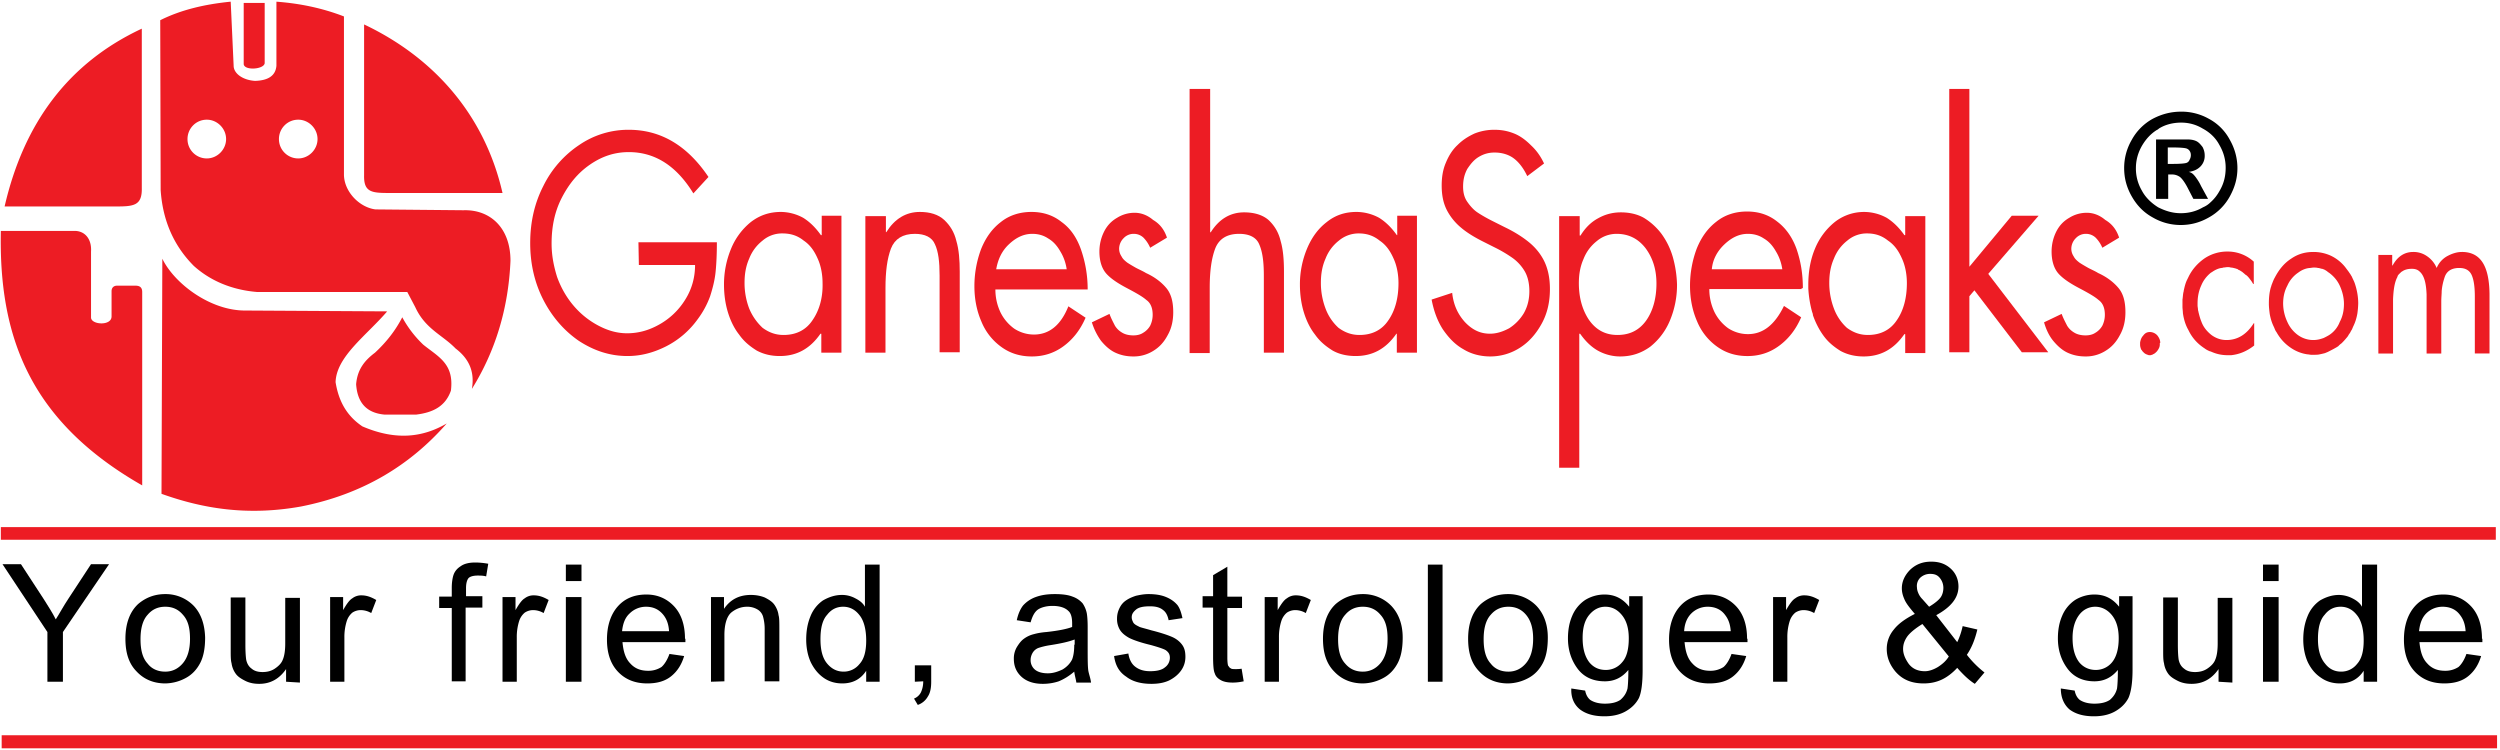 <svg xmlns="http://www.w3.org/2000/svg" width="160" height="48" viewBox="0 0 160 48">
    <g fill="none" fill-rule="evenodd">
        <path fill="#ED1C24" fill-rule="nonzero" d="M15.597.189v3.91c.027.431 1.289.35 1.343-.054V.189h-1.343zM8.671 18.283H7.49c-.215 0-.35.135-.35.35v1.619c0 .62-1.288.539-1.314.08V16.1c.053-.81-.403-1.348-1.101-1.321H.054c-.135 6.66 1.772 12.134 9.047 16.287V18.688c0-.297-.161-.405-.43-.405zM23.302 1.564v9.654c-.027 1.079.483 1.133 1.584 1.133h7.275c-1.154-5.043-4.43-8.684-8.859-10.787zM.295 13.214H7.41c1.155 0 1.692-.054 1.665-1.187V1.834C4.403 4.018 1.53 7.847.295 13.214zm22.9 14.076c-1.047-.701-1.53-1.672-1.718-2.832.053-1.645 1.96-2.966 3.302-4.53l-9.047-.054c-2.282.027-4.591-1.753-5.343-3.317l-.053 15.047c2.63.944 5.503 1.43 8.94.81 3.945-.783 6.979-2.643 9.315-5.313-1.477.863-3.195 1.133-5.396.189zm3.892-5.232a7.071 7.071 0 0 1-1.342-1.752c-.43.836-.993 1.564-1.745 2.265-.644.485-1.128 1.051-1.208 2.022.08 1.133.617 1.834 1.825 1.942h2.014c1.1-.135 1.88-.54 2.228-1.537.215-1.726-.805-2.158-1.772-2.94zm5.584-5.366c0-2.13-1.315-3.29-3.007-3.236l-5.637-.054c-1.047-.135-2.014-1.16-2.014-2.238V1.052c-1.396-.54-2.845-.836-4.322-.944v4.099c-.053.647-.537.944-1.369.97-.805-.053-1.369-.485-1.369-.97l-.188-4.1c-1.637.163-3.168.513-4.51 1.187l.027 10.868c.134 2.022.886 3.613 2.12 4.854 1.048.944 2.417 1.537 4.054 1.672h9.611l.51.97c.644 1.403 1.745 1.78 2.577 2.643.994.755 1.208 1.645 1.047 2.589 1.477-2.373 2.336-5.097 2.47-8.198zM13.235 10.14C12.564 10.14 12 9.6 12 8.9c0-.674.537-1.24 1.235-1.24.671 0 1.235.566 1.235 1.24s-.564 1.24-1.235 1.24zm5.852 0c-.67 0-1.235-.539-1.235-1.24 0-.674.537-1.24 1.235-1.24.671 0 1.235.566 1.235 1.24s-.564 1.24-1.235 1.24z"/>
        <path fill="#ED1C24" d="M40.86 15.506h5.02c0 .728-.028 1.348-.081 1.887-.054.54-.188 1.052-.35 1.564a5.706 5.706 0 0 1-.805 1.483 5.615 5.615 0 0 1-2.013 1.726c-.805.405-1.61.62-2.47.62-1.1 0-2.12-.323-3.114-.97-.94-.647-1.718-1.537-2.282-2.643-.564-1.106-.832-2.32-.832-3.613 0-1.322.268-2.535.832-3.64a6.707 6.707 0 0 1 2.309-2.644 5.556 5.556 0 0 1 3.168-.97c2.067 0 3.758 1.024 5.1 3.02l-.966 1.052c-1.074-1.753-2.443-2.643-4.134-2.643-.913 0-1.719.27-2.497.809-.779.54-1.342 1.24-1.799 2.13-.456.89-.644 1.86-.644 2.913 0 .755.134 1.429.349 2.13.242.674.59 1.294 1.047 1.834.456.539.993.97 1.61 1.294.618.324 1.209.485 1.826.485.725 0 1.396-.188 2.067-.566A4.553 4.553 0 0 0 43.84 19.2c.43-.674.644-1.43.644-2.238h-3.597l-.027-1.456z"/>
        <path fill="#ED1C24" fill-rule="nonzero" d="M52.59 13.807v1.24h-.053c-.322-.458-.698-.836-1.128-1.105a3.036 3.036 0 0 0-1.422-.378c-.752 0-1.37.216-1.933.647a4.272 4.272 0 0 0-1.262 1.7 5.953 5.953 0 0 0-.456 2.318c0 .593.08 1.187.241 1.726.161.54.403 1.052.725 1.456.322.459.698.755 1.128 1.025.456.243.94.35 1.476.35 1.074 0 1.933-.458 2.604-1.429h.054v1.214h1.288v-8.764h-1.261zM52 20.494c-.43.648-1.074.944-1.852.944-.51 0-.94-.162-1.343-.458a3.52 3.52 0 0 1-.859-1.24 4.597 4.597 0 0 1-.295-1.646c0-.539.08-1.051.295-1.537.188-.485.484-.863.86-1.16a1.911 1.911 0 0 1 1.261-.458c.537 0 .967.135 1.37.459.402.27.67.647.885 1.132.215.459.322 1.025.322 1.591.027.944-.214 1.753-.644 2.373z"/>
        <path fill="#ED1C24" d="M56.698 13.807v1.051h.027c.537-.862 1.262-1.294 2.147-1.294.645 0 1.182.162 1.558.512.375.351.644.782.778 1.349.161.539.215 1.213.215 1.968v5.15h-1.289v-4.907c0-.89-.08-1.537-.295-1.996-.188-.458-.644-.674-1.289-.674-.778 0-1.288.324-1.53.944-.241.647-.349 1.456-.349 2.535v4.126h-1.288v-8.737h1.315v-.027z"/>
        <path fill="#ED1C24" fill-rule="nonzero" d="M66.174 21.411a2.31 2.31 0 0 1-1.261-.377 2.814 2.814 0 0 1-.886-1.052 3.391 3.391 0 0 1-.322-1.456h5.906c0-.944-.161-1.78-.43-2.562-.268-.755-.67-1.348-1.235-1.753-.537-.431-1.18-.647-1.933-.647-.751 0-1.422.216-1.96.647-.563.432-.966.998-1.261 1.726a6.776 6.776 0 0 0-.43 2.373c0 .863.161 1.618.457 2.292a3.72 3.72 0 0 0 1.288 1.618c.564.405 1.208.593 1.933.593.752 0 1.423-.215 2.014-.647.59-.431 1.074-1.024 1.423-1.833l-1.101-.729c-.483 1.214-1.235 1.807-2.202 1.807zm-1.61-5.77c.456-.432.94-.675 1.503-.675.35 0 .698.081 1.02.297.322.189.564.458.779.836.215.35.349.755.402 1.132h-4.51c.108-.62.35-1.16.806-1.59z"/>
        <path fill="#ED1C24" d="M74.685 15.209l-1.074.647a2.093 2.093 0 0 0-.43-.647.894.894 0 0 0-.617-.243.87.87 0 0 0-.645.27.968.968 0 0 0-.295.674c0 .189.054.35.161.512.08.162.215.27.35.378.16.108.348.216.536.324.188.107.457.215.671.35.537.243.967.566 1.289.944.322.378.456.89.456 1.564 0 .54-.107 1.025-.349 1.456-.241.459-.537.782-.94 1.025a2.35 2.35 0 0 1-1.261.35c-.43 0-.805-.08-1.154-.242-.35-.162-.645-.432-.913-.755a4.085 4.085 0 0 1-.59-1.187l1.127-.54c.107.298.241.54.349.756.134.216.295.35.483.458.188.108.43.162.698.162.242 0 .456-.054.617-.162.188-.107.35-.27.457-.458a1.58 1.58 0 0 0 .16-.701c0-.432-.133-.755-.402-.944-.241-.216-.671-.458-1.235-.755-.564-.297-1.02-.593-1.315-.917-.296-.324-.457-.809-.457-1.43 0-.458.108-.889.296-1.267.188-.377.456-.674.832-.89a2.106 2.106 0 0 1 1.127-.323c.43 0 .833.162 1.182.458.456.27.724.648.886 1.133zM76.161 5.69h1.289v9.141l.027.054c.536-.863 1.261-1.294 2.147-1.294.644 0 1.181.162 1.557.485.376.351.645.782.779 1.349.16.539.214 1.213.214 1.968v5.178h-1.288v-4.908c0-.89-.08-1.537-.295-2.023-.188-.458-.645-.674-1.289-.674-.779 0-1.289.324-1.53.944-.242.647-.35 1.456-.35 2.535v4.153h-1.288V5.69h.027z"/>
        <path fill="#ED1C24" fill-rule="nonzero" d="M89.423 13.807v1.24h-.027c-.322-.458-.698-.836-1.128-1.105a3.058 3.058 0 0 0-1.45-.378c-.75 0-1.368.216-1.905.647-.564.432-.967.998-1.262 1.7a5.953 5.953 0 0 0-.456 2.318c0 .593.08 1.187.241 1.726.161.54.403 1.052.725 1.456.322.459.698.755 1.128 1.025.43.243.94.35 1.476.35 1.074 0 1.933-.458 2.604-1.429h.027v1.214h1.289v-8.764h-1.262zm-.564 6.687c-.43.648-1.074.944-1.852.944-.51 0-.94-.162-1.343-.458a3.154 3.154 0 0 1-.832-1.24 4.597 4.597 0 0 1-.295-1.646c0-.539.08-1.051.295-1.537.188-.485.483-.863.86-1.16a1.963 1.963 0 0 1 1.261-.458c.51 0 .94.135 1.342.459.403.27.671.647.886 1.132.215.459.322 1.025.322 1.591 0 .944-.214 1.753-.644 2.373z"/>
        <path fill="#ED1C24" d="M98.819 10.463l-1.074.809c-.242-.512-.537-.89-.86-1.133-.321-.242-.75-.377-1.234-.377-.349 0-.671.08-.993.27-.322.188-.537.458-.752.781-.188.351-.268.702-.268 1.133 0 .378.08.701.268.97.188.27.403.513.644.675.242.162.564.35.94.54l.805.404c.618.296 1.128.62 1.53.944.403.323.752.728.994 1.213.241.486.376 1.079.376 1.807 0 .809-.161 1.537-.51 2.184-.35.647-.806 1.187-1.396 1.564a3.496 3.496 0 0 1-1.906.566c-.645 0-1.235-.161-1.719-.458-.536-.297-.94-.728-1.315-1.267-.349-.54-.59-1.187-.725-1.915l1.316-.431c.08.755.349 1.348.805 1.86.456.486.966.755 1.61.755.43 0 .833-.135 1.236-.35a2.95 2.95 0 0 0 .94-.971c.24-.432.348-.89.348-1.402 0-.513-.107-.944-.295-1.268a2.8 2.8 0 0 0-.752-.836 8.582 8.582 0 0 0-1.181-.7l-.752-.378c-.537-.27-1.02-.567-1.369-.863a3.654 3.654 0 0 1-.913-1.106c-.241-.458-.349-.97-.349-1.618 0-.54.081-1.025.269-1.456.188-.458.43-.836.752-1.133.322-.323.67-.539 1.073-.728a3.424 3.424 0 0 1 1.289-.242c.456 0 .86.08 1.262.242.402.162.751.432 1.074.755.349.324.617.701.832 1.16z"/>
        <path fill="#ED1C24" fill-rule="nonzero" d="M107.06 16.45a4.765 4.765 0 0 0-.724-1.484 4.066 4.066 0 0 0-1.128-1.024c-.43-.243-.94-.351-1.476-.351-.537 0-1.02.135-1.45.378-.456.242-.832.62-1.128 1.105h-.053v-1.24h-1.316v16.099h1.289v-8.576h.054c.322.459.698.836 1.127 1.079.43.243.94.377 1.423.377.752 0 1.369-.215 1.933-.62a4.18 4.18 0 0 0 1.261-1.672 5.856 5.856 0 0 0 .457-2.319 7.255 7.255 0 0 0-.269-1.753zm-1.69 4.044c-.457.648-1.075.944-1.853.944-.779 0-1.37-.323-1.826-.97-.43-.648-.644-1.43-.644-2.347 0-.539.08-1.051.295-1.537.188-.485.484-.863.86-1.16a1.963 1.963 0 0 1 1.261-.458c.752 0 1.37.297 1.852.917.457.62.698 1.348.698 2.265s-.214 1.726-.644 2.346zM115.383 18.445c0-.917-.135-1.726-.403-2.508-.269-.755-.698-1.348-1.235-1.753-.537-.431-1.181-.647-1.933-.647s-1.423.216-1.96.647c-.563.432-.966.998-1.261 1.726a6.776 6.776 0 0 0-.43 2.373c0 .863.161 1.618.456 2.292a3.72 3.72 0 0 0 1.289 1.618c.564.405 1.208.594 1.933.594.752 0 1.423-.216 2.013-.648.591-.431 1.074-1.024 1.423-1.833l-1.1-.728c-.591 1.213-1.343 1.806-2.31 1.806a2.31 2.31 0 0 1-1.261-.377 2.814 2.814 0 0 1-.886-1.052 3.391 3.391 0 0 1-.322-1.456h5.906v-.054h.08zm-5.826-1.214c.054-.62.349-1.16.805-1.59.457-.432.94-.675 1.504-.675.349 0 .698.081 1.02.297.322.189.564.458.778.836.215.35.35.755.403 1.132h-4.51zM121.933 13.807v1.24h-.054c-.322-.458-.698-.836-1.127-1.105a3.02 3.02 0 0 0-3.329.27 4.272 4.272 0 0 0-1.262 1.698c-.295.701-.43 1.483-.43 2.32v.215c.027.512.108 1.025.242 1.51.027.081.054.135.054.216.16.458.376.89.644 1.267.322.459.698.755 1.128 1.025.456.243.94.35 1.476.35 1.074 0 1.933-.458 2.604-1.429h.054v1.214h1.288v-8.764h-1.288v-.027zm-.537 6.687c-.43.648-1.074.944-1.852.944-.51 0-.94-.162-1.343-.458a3.154 3.154 0 0 1-.832-1.24 4.597 4.597 0 0 1-.295-1.646c0-.539.08-1.051.295-1.537.188-.485.483-.863.86-1.16a1.911 1.911 0 0 1 1.26-.458c.511 0 .94.135 1.343.459.403.27.671.647.886 1.132.215.459.322 1.025.322 1.591 0 .944-.214 1.753-.644 2.373z"/>
        <path fill="#ED1C24" d="M126.04 5.69v11.38l2.712-3.263h1.718l-3.222 3.721 3.84 5.016h-1.692l-3.034-3.964-.322.377v3.587h-1.288V5.69z"/>
        <path fill="#ED1C24" d="M135.624 15.209l-1.074.647a2.093 2.093 0 0 0-.43-.647.894.894 0 0 0-.617-.243.87.87 0 0 0-.644.27.968.968 0 0 0-.295.674c0 .189.053.35.16.512.081.162.216.27.35.378.16.108.349.216.537.324.188.107.456.215.67.35.538.243.967.566 1.29.944.322.378.456.89.456 1.564 0 .54-.108 1.025-.35 1.456-.24.459-.536.782-.939 1.025a2.35 2.35 0 0 1-1.261.35c-.43 0-.806-.08-1.155-.242-.349-.162-.644-.432-.913-.755-.268-.324-.456-.728-.59-1.187l1.127-.54c.108.298.242.54.35.756.134.216.295.35.483.458.187.108.43.162.698.162.241 0 .456-.054.617-.162.188-.107.349-.27.456-.458a1.58 1.58 0 0 0 .161-.701c0-.432-.134-.755-.402-.944-.242-.216-.671-.458-1.235-.755-.564-.297-1.02-.593-1.316-.917-.295-.324-.456-.809-.456-1.43 0-.458.107-.889.295-1.267.188-.377.457-.674.833-.89a2.106 2.106 0 0 1 1.127-.323c.43 0 .832.162 1.181.458.457.27.725.648.886 1.133z"/>
        <path fill="#ED1C24" fill-rule="nonzero" d="M138.255 21.924c0-.162-.08-.324-.188-.459a.66.66 0 0 0-.456-.216c-.188 0-.322.054-.457.243-.107.108-.16.27-.188.432v.134c0 .108.027.19.054.27 0 .027.027.054.054.081.027.054.054.08.08.108l.054.054c.054.054.107.08.161.108.027 0 .054.027.08.027.028 0 .054.027.081.027h.054c.054 0 .08 0 .134-.027.027 0 .054 0 .054-.027.107-.027.188-.108.268-.19.027-.026.054-.08.08-.107 0-.027.028-.027.028-.054a.545.545 0 0 0 .08-.297v-.08c.027 0 .027 0 .027-.027zm4.295-5.825a2.6 2.6 0 0 0-1.45.431c-.429.297-.805.701-1.046 1.214l-.08.162c-.108.215-.162.458-.216.7 0 .055-.026.109-.026.136-.027.134-.027.27-.054.431V19.631c0 .135.027.27.027.405.053.377.16.755.349 1.079.241.512.59.89 1.047 1.186.107.081.214.135.349.189h.027c.349.162.697.243 1.1.243h.215c.51-.054.993-.243 1.476-.62v-1.43h-.026c-.457.728-1.047 1.079-1.745 1.079-.35 0-.671-.108-.967-.324-.268-.216-.51-.485-.644-.863-.08-.188-.134-.404-.188-.62 0-.054-.027-.08-.027-.135 0-.08-.027-.189-.027-.27v-.134c0-.432.08-.81.242-1.16.134-.323.349-.593.617-.809.027 0 .027-.027.054-.027.188-.135.403-.242.617-.27.027 0 .054 0 .108-.026.08 0 .188-.027.268-.027h.027c.054 0 .134 0 .188.027.107 0 .188.027.295.054.027 0 .054.026.08.026.028 0 .081.027.108.054.027.027.08.027.108.054.053.027.08.054.134.081l.161.135a.37.37 0 0 0 .107.081c.108.08.188.189.269.297l.08.107c.027.054.054.081.08.135l.028.027h.027v-1.429a2.46 2.46 0 0 0-1.692-.647zm8.161 2.05c-.053-.162-.134-.297-.188-.432-.026-.054-.053-.081-.08-.135-.027-.054-.08-.108-.107-.162l-.242-.323a2.603 2.603 0 0 0-.913-.728 2.648 2.648 0 0 0-1.127-.243c-.537 0-.994.135-1.423.431-.457.297-.779.701-1.047 1.214-.08.135-.134.296-.188.431-.027.054-.027.108-.054.162-.107.35-.134.701-.134 1.079 0 .215.027.431.054.647.053.297.134.566.268.836.027.054.054.135.08.189a.59.59 0 0 0 .081.134c.242.432.537.755.94 1.025.322.216.671.35 1.047.405.08 0 .16.027.241.027h.162c.134 0 .268 0 .375-.027.135-.027.242-.054.35-.081.053-.027.134-.054.187-.081.161-.081.322-.162.51-.27.054-.027.08-.054.135-.08l.026-.028c.054-.054.108-.108.188-.161a4.14 4.14 0 0 0 .322-.351.82.82 0 0 0 .135-.189c.027-.054.08-.108.107-.162.027-.054.054-.107.107-.188.027-.054.054-.135.081-.19.134-.269.215-.538.268-.835a5.26 5.26 0 0 0 .054-.647c0-.432-.08-.863-.215-1.268zm-1.986 3.478c-.215.08-.43.135-.671.135-.35 0-.698-.108-.994-.324a2.061 2.061 0 0 1-.67-.836 2.824 2.824 0 0 1-.27-1.16c0-.43.081-.808.27-1.159a1.95 1.95 0 0 1 .697-.836c.215-.162.457-.27.725-.296.08 0 .161-.027.269-.027.08 0 .187 0 .268.027.054 0 .08 0 .134.027.054 0 .08.026.134.026.027 0 .054.027.081.027.08.027.161.081.242.135a.37.37 0 0 0 .107.081c.295.216.537.486.698.836.161.35.268.755.268 1.16 0 .431-.08.809-.268 1.16a1.73 1.73 0 0 1-.671.835c-.134.081-.242.135-.35.189zm8.832-5.501c-.322 0-.644.108-.94.27a1.535 1.535 0 0 0-.67.755 1.71 1.71 0 0 0-.618-.755 1.494 1.494 0 0 0-.886-.27c-.537 0-.993.27-1.315.863h-.027v-.674h-.886v6.31h.94v-3.236-.243c.026-.54.08-.998.241-1.348a.457.457 0 0 0 .054-.135c.027-.054.053-.081.08-.108 0 0 0-.027.027-.027l.08-.08c.027-.028.054-.055.108-.082.161-.108.349-.162.617-.162.215 0 .376.054.51.19l.054.053c.242.27.35.728.376 1.402v3.776h.94V19.28c0-.243.026-.459.026-.647.027-.35.108-.647.188-.89.135-.405.457-.593.94-.593.403 0 .671.161.805.485.135.324.188.782.188 1.348v3.64h.94v-3.828c-.027-1.807-.59-2.67-1.772-2.67z"/>
        <path fill="#ED1C24" d="M.054 33.735h159.678v.809H.054zM.107 47.056h159.705v.836H.107z"/>
        <path fill="#000" fill-rule="nonzero" d="M140.86 11.892a2.71 2.71 0 0 0-.27-.458 1.75 1.75 0 0 0-.241-.297.628.628 0 0 0-.268-.135c.349-.054.563-.162.751-.35a.957.957 0 0 0 .269-.701c0-.216-.054-.378-.135-.54-.107-.135-.214-.27-.349-.35-.134-.081-.349-.135-.59-.135h-2.04v3.802h.778v-1.564h.215c.215 0 .376.054.537.162.134.108.322.35.537.782l.322.62h.94l-.457-.836zm-.967-1.456c-.108.027-.376.054-.833.054h-.322V9.438h.322c.457 0 .725.027.833.054a.39.39 0 0 1 .241.162c.054.08.08.162.08.27a.545.545 0 0 1-.08.296.321.321 0 0 1-.241.216zm.698.998a1.75 1.75 0 0 0-.242-.297.628.628 0 0 0-.268-.135c.349-.054.563-.162.751-.35a.957.957 0 0 0 .269-.701c0-.216-.054-.378-.135-.54-.107-.135-.214-.27-.349-.35-.134-.081-.349-.135-.59-.135h-2.04v3.802h.778v-1.564h.215c.215 0 .376.054.537.162.134.108.322.35.537.782l.322.62h.94l-.457-.755c-.134-.35-.242-.512-.268-.54zm-.698-.998c-.108.027-.376.054-.833.054h-.322V9.438h.322c.457 0 .725.027.833.054a.39.39 0 0 1 .241.162c.054.08.08.162.08.27a.545.545 0 0 1-.08.296.321.321 0 0 1-.241.216zm2.818-1.483a3.242 3.242 0 0 0-1.342-1.349 3.547 3.547 0 0 0-1.772-.458c-.617 0-1.208.135-1.825.458a3.405 3.405 0 0 0-1.342 1.349 3.573 3.573 0 0 0-.484 1.807c0 .647.161 1.24.484 1.806.322.567.751 1.025 1.342 1.349a3.533 3.533 0 0 0 1.798.485c.645 0 1.235-.162 1.8-.485a3.405 3.405 0 0 0 1.341-1.349c.323-.593.484-1.16.484-1.806 0-.62-.161-1.24-.484-1.807zm-.644 3.236c-.161.296-.349.54-.59.755a1.523 1.523 0 0 1-.484.323c-.456.27-.94.378-1.423.378-.51 0-.966-.135-1.45-.378-.429-.27-.805-.62-1.046-1.078a2.78 2.78 0 0 1-.376-1.43c0-.512.134-.997.403-1.456.241-.404.537-.728.912-.97a.561.561 0 0 0 .161-.108c.43-.27.94-.378 1.423-.378.51 0 .967.135 1.37.378.456.242.832.593 1.073 1.051.269.459.403.944.403 1.457 0 .512-.107.997-.376 1.456zm-1.208-.297a2.71 2.71 0 0 0-.268-.458 1.75 1.75 0 0 0-.242-.297.628.628 0 0 0-.268-.135c.349-.054.563-.162.751-.35a.957.957 0 0 0 .269-.701c0-.216-.054-.378-.135-.54-.107-.135-.214-.27-.349-.35-.134-.081-.349-.135-.59-.135h-2.04v3.802h.778v-1.564h.215c.215 0 .376.054.537.162.134.108.322.35.537.782l.322.62h.94l-.457-.836zm-.966-1.456c-.108.027-.376.054-.833.054h-.322V9.438h.322c.457 0 .725.027.833.054a.39.39 0 0 1 .241.162c.054.08.08.162.08.27a.545.545 0 0 1-.08.296.321.321 0 0 1-.241.216zm.966 1.456a2.71 2.71 0 0 0-.268-.458 1.75 1.75 0 0 0-.242-.297.628.628 0 0 0-.268-.135c.349-.054.563-.162.751-.35a.957.957 0 0 0 .269-.701c0-.216-.054-.378-.135-.54-.107-.135-.214-.27-.349-.35-.134-.081-.349-.135-.59-.135h-2.04v3.802h.778v-1.564h.215c.215 0 .376.054.537.162.134.108.322.35.537.782l.322.62h.94l-.457-.836zm-.966-1.456c-.108.027-.376.054-.833.054h-.322V9.438h.322c.457 0 .725.027.833.054a.39.39 0 0 1 .241.162c.054.08.08.162.08.27a.545.545 0 0 1-.08.296.321.321 0 0 1-.241.216zm.966 1.456a2.71 2.71 0 0 0-.268-.458 1.75 1.75 0 0 0-.242-.297.628.628 0 0 0-.268-.135c.349-.054.563-.162.751-.35a.957.957 0 0 0 .269-.701c0-.216-.054-.378-.135-.54-.107-.135-.214-.27-.349-.35-.134-.081-.349-.135-.59-.135h-2.04v3.802h.778v-1.564h.215c.215 0 .376.054.537.162.134.108.322.35.537.782l.322.62h.94l-.457-.836zm-.966-1.456c-.108.027-.376.054-.833.054h-.322V9.438h.322c.457 0 .725.027.833.054a.39.39 0 0 1 .241.162c.054.08.08.162.08.27a.545.545 0 0 1-.08.296.321.321 0 0 1-.241.216z"/>
        <path fill="#000" d="M3.034 43.631V40.45L.16 36.108h1.181l1.477 2.265c.268.431.537.836.751 1.267.242-.377.484-.836.806-1.32l1.45-2.212H6.98l-2.953 4.341v3.182h-.993z"/>
        <path fill="#000" fill-rule="nonzero" d="M12.403 38.778a2.506 2.506 0 0 0-1.826-.756c-.671 0-1.235.216-1.718.62-.537.486-.832 1.241-.832 2.239 0 .944.241 1.618.725 2.103.456.486 1.074.755 1.825.755a2.82 2.82 0 0 0 1.316-.35c.402-.216.698-.54.912-.944.215-.405.323-.944.323-1.645-.027-.863-.269-1.537-.725-2.022zm-.698 3.667c-.296.35-.671.54-1.128.54-.456 0-.859-.163-1.127-.513-.322-.35-.457-.863-.457-1.564 0-.674.135-1.214.457-1.564.295-.35.67-.513 1.127-.513.457 0 .832.162 1.128.513.322.35.456.836.456 1.537s-.161 1.213-.456 1.564z"/>
        <path fill="#000" d="M18.309 43.631v-.809c-.43.62-.994.944-1.718.944-.323 0-.618-.054-.886-.188-.269-.135-.484-.27-.618-.459a1.488 1.488 0 0 1-.268-.674c-.054-.189-.054-.458-.054-.836v-3.37h.94v3.02c0 .485.027.808.053.97.054.243.161.432.35.567.187.161.429.215.697.215.269 0 .537-.054.779-.215.242-.162.43-.351.51-.567.107-.242.161-.593.161-1.051v-2.913h.94v5.42l-.886-.054zM21.128 43.631v-5.42h.832v.836c.214-.377.402-.647.59-.755a.912.912 0 0 1 .59-.189c.323 0 .618.108.94.297l-.322.836a1.34 1.34 0 0 0-.67-.189.965.965 0 0 0-.538.162 1.163 1.163 0 0 0-.349.512 3.371 3.371 0 0 0-.16 1.079v2.831h-.913zM28.913 43.631v-4.719h-.806v-.728h.806v-.566c0-.35.053-.647.107-.809.08-.243.242-.431.457-.566.214-.162.536-.243.94-.243.24 0 .536.027.831.08l-.134.81c-.188-.054-.376-.054-.537-.054-.268 0-.483.054-.59.162-.108.135-.161.35-.161.647v.512h1.046v.728H29.8v4.72h-.886v.026zM32.161 43.631v-5.42h.832v.836c.215-.377.403-.647.59-.755a.912.912 0 0 1 .591-.189c.323 0 .618.108.94.297l-.322.836a1.34 1.34 0 0 0-.671-.189.965.965 0 0 0-.537.162 1.163 1.163 0 0 0-.35.512 3.371 3.371 0 0 0-.16 1.079v2.831h-.913z"/>
        <path fill="#000" fill-rule="nonzero" d="M36.215 36.135v1.052h1v-1.052h-1zm0 2.076v5.42h1v-5.42h-1zM43.839 40.88c0-.889-.242-1.59-.698-2.076-.456-.485-1.047-.755-1.772-.755-.752 0-1.369.243-1.825.755-.457.513-.698 1.24-.698 2.13 0 .89.241 1.565.698 2.05.456.486 1.073.755 1.879.755.617 0 1.127-.135 1.53-.458.403-.324.671-.755.832-1.294l-.94-.135c-.134.377-.322.674-.51.836a1.528 1.528 0 0 1-.858.242c-.457 0-.833-.134-1.128-.458-.322-.324-.456-.782-.51-1.375h4.027v-.216h-.027zm-4.027-.484c.054-.486.188-.863.483-1.133.269-.27.645-.432 1.047-.432.457 0 .832.162 1.128.54.188.242.322.566.349 1.025h-3.007z"/>
        <path fill="#000" d="M45.503 43.631v-5.42h.833v.755c.402-.593.966-.89 1.718-.89.322 0 .617.054.886.162.268.135.483.27.617.459.134.188.242.431.269.674.053.162.053.458.053.89v3.343h-.94v-3.316a3 3 0 0 0-.107-.836.784.784 0 0 0-.376-.459 1.27 1.27 0 0 0-.644-.162c-.376 0-.725.135-1.02.378-.269.243-.43.728-.43 1.43v2.965l-.859.027z"/>
        <path fill="#000" fill-rule="nonzero" d="M55.356 36.135v2.696c-.135-.242-.35-.404-.618-.539a1.765 1.765 0 0 0-.859-.216c-.43 0-.832.135-1.208.351a2.224 2.224 0 0 0-.805 1.025c-.188.458-.269.944-.269 1.483 0 .54.108 1.052.296 1.456.214.431.483.755.832.998.349.242.752.35 1.181.35.671 0 1.181-.27 1.53-.809v.701h.86v-7.496h-.94zm-.35 6.364a1.281 1.281 0 0 1-1.02.485c-.402 0-.751-.162-1.046-.512-.296-.35-.43-.863-.43-1.564 0-.728.134-1.24.43-1.564.268-.35.617-.513 1.02-.513.43 0 .778.19 1.047.54.268.323.43.89.43 1.618 0 .7-.135 1.186-.43 1.51z"/>
        <path fill="#000" d="M58.55 43.631V42.58h1.047v1.051c0 .378-.053.702-.214.944a1.176 1.176 0 0 1-.645.54l-.241-.405a.852.852 0 0 0 .43-.377c.08-.162.16-.405.16-.729l-.537.027z"/>
        <path fill="#000" fill-rule="nonzero" d="M69.664 42.984c-.053-.242-.053-.782-.053-1.618v-1.24c0-.405-.027-.701-.054-.863a1.739 1.739 0 0 0-.268-.647 1.502 1.502 0 0 0-.645-.432c-.268-.108-.644-.162-1.127-.162s-.86.054-1.235.19a2.017 2.017 0 0 0-.805.539c-.188.242-.323.566-.403.943l.886.135c.107-.377.241-.647.456-.809.188-.135.537-.242.94-.242.456 0 .805.107 1.02.323.16.135.241.405.241.782v.243c-.349.135-.912.243-1.637.323-.35.027-.618.081-.806.135a1.766 1.766 0 0 0-.644.297c-.188.135-.322.323-.456.54a1.435 1.435 0 0 0-.188.754c0 .459.161.836.483 1.133.322.296.779.458 1.37.458.348 0 .697-.054 1.02-.162.322-.134.644-.323.993-.62.027.243.107.486.134.701h.94c-.027-.242-.108-.458-.162-.7zm-.912-1.726c0 .432-.054.729-.135.944-.134.27-.349.486-.617.647-.295.135-.59.243-.94.243-.349 0-.644-.08-.832-.243a.783.783 0 0 1-.268-.62c0-.162.053-.323.134-.458a.743.743 0 0 1 .349-.297c.161-.054.43-.135.805-.189.671-.107 1.155-.215 1.504-.35h.027v.323h-.027z"/>
        <path fill="#000" d="M71.302 41.987l.913-.162c.053.35.188.647.43.836.24.188.536.296.966.296.43 0 .751-.08.94-.242a.757.757 0 0 0 .321-.62c0-.216-.08-.351-.268-.486-.134-.08-.456-.189-.94-.324-.67-.161-1.127-.323-1.396-.458-.241-.135-.456-.297-.59-.512a1.34 1.34 0 0 1-.188-.728c0-.243.054-.459.161-.675.107-.215.242-.377.456-.512.161-.108.35-.189.591-.27.242-.054.51-.108.805-.108.43 0 .806.054 1.128.19.322.134.537.296.725.512.16.215.241.485.322.836l-.886.134c-.054-.27-.161-.512-.349-.647-.188-.162-.456-.243-.832-.243-.43 0-.725.054-.913.216-.188.162-.268.297-.268.486 0 .134.053.242.107.35.08.108.188.162.349.243.08.054.349.108.805.243.645.161 1.1.323 1.343.431.241.108.456.27.617.485.161.216.215.459.215.782 0 .297-.08.594-.269.863-.188.27-.456.486-.778.648-.35.161-.725.215-1.128.215-.698 0-1.235-.162-1.61-.458-.457-.297-.698-.728-.779-1.321zM79.463 42.796l.134.808c-.241.054-.483.081-.698.081-.349 0-.59-.054-.778-.161-.188-.108-.322-.243-.376-.432-.08-.162-.107-.54-.107-1.079v-3.128h-.672v-.728h.672V36.81l.912-.54v1.915h.94v.728h-.94v3.182c0 .27.027.459.054.513.054.054.08.135.161.162.054.053.161.053.322.053.08 0 .215 0 .376-.026zM80.94 43.631v-5.42h.832v.836c.215-.377.402-.647.59-.755a.912.912 0 0 1 .591-.189c.322 0 .617.108.94.297l-.323.836a1.34 1.34 0 0 0-.67-.189.965.965 0 0 0-.538.162 1.163 1.163 0 0 0-.349.512 3.371 3.371 0 0 0-.16 1.079v2.831h-.913z"/>
        <path fill="#000" fill-rule="nonzero" d="M89.047 38.778a2.506 2.506 0 0 0-1.826-.756c-.67 0-1.234.216-1.718.62-.537.486-.832 1.241-.832 2.239 0 .944.242 1.618.725 2.103.456.486 1.074.755 1.825.755a2.82 2.82 0 0 0 1.316-.35c.403-.216.698-.54.913-.944.214-.405.322-.944.322-1.645 0-.863-.269-1.537-.725-2.022zm-.698 3.667c-.295.35-.671.54-1.128.54-.456 0-.832-.163-1.127-.513-.322-.35-.456-.863-.456-1.564 0-.674.134-1.214.456-1.564.295-.35.671-.513 1.127-.513.457 0 .833.162 1.128.513.322.35.456.836.456 1.537s-.16 1.213-.456 1.564z"/>
        <path fill="#000" d="M91.383 43.631v-7.496h.94v7.496z"/>
        <path fill="#000" fill-rule="nonzero" d="M98.336 38.778a2.506 2.506 0 0 0-1.826-.756c-.671 0-1.235.216-1.718.62-.537.486-.832 1.241-.832 2.239 0 .944.241 1.618.725 2.103.456.486 1.073.755 1.825.755a2.82 2.82 0 0 0 1.316-.35c.402-.216.697-.54.912-.944.215-.405.322-.944.322-1.645 0-.863-.268-1.537-.724-2.022zm-.672 3.667c-.295.35-.67.54-1.127.54-.456 0-.86-.163-1.128-.513-.322-.35-.456-.863-.456-1.564 0-.674.134-1.214.456-1.564.296-.35.672-.513 1.128-.513.456 0 .832.162 1.127.513.296.35.457.836.457 1.537s-.161 1.213-.457 1.564zM104.268 38.184v.647c-.43-.539-.94-.782-1.583-.782-.457 0-.886.135-1.235.351a2.271 2.271 0 0 0-.833 1.025c-.187.431-.268.917-.268 1.429 0 .755.215 1.402.617 1.942.403.539.994.808 1.745.808.618 0 1.101-.242 1.504-.728 0 .594-.027.998-.054 1.187-.08.324-.242.54-.456.728-.242.162-.564.243-.994.243-.375 0-.698-.081-.94-.243-.16-.135-.268-.324-.321-.593l-.886-.135c-.027.566.16 1.025.564 1.348.402.297.912.432 1.557.432.536 0 .993-.108 1.369-.324.376-.216.644-.485.832-.836.161-.35.242-.944.242-1.807v-4.719h-.86v.027zm-.456 4.207a1.334 1.334 0 0 1-1.047.485c-.43 0-.778-.161-1.047-.485-.268-.35-.43-.836-.43-1.564 0-.647.135-1.133.43-1.483.295-.35.644-.513 1.02-.513.403 0 .752.162 1.047.513.296.35.457.836.457 1.51 0 .701-.135 1.213-.43 1.537zM111.812 40.88c0-.889-.242-1.59-.698-2.076-.456-.485-1.047-.755-1.772-.755-.751 0-1.369.243-1.825.755-.457.513-.698 1.24-.698 2.13 0 .89.241 1.565.698 2.05.456.486 1.074.755 1.879.755.617 0 1.127-.135 1.53-.458.403-.324.671-.755.832-1.294l-.94-.135c-.133.377-.321.674-.51.836a1.528 1.528 0 0 1-.858.242c-.457 0-.833-.134-1.128-.458-.322-.324-.456-.782-.51-1.375h4.027v-.216h-.027zm-4.027-.484c.027-.486.188-.863.457-1.133.268-.27.644-.432 1.047-.432.456 0 .859.162 1.127.54.188.242.322.566.35 1.025h-2.98z"/>
        <path fill="#000" d="M113.477 43.631v-5.42h.832v.836c.214-.377.402-.647.59-.755a.912.912 0 0 1 .59-.189c.323 0 .618.108.94.297l-.322.836a1.34 1.34 0 0 0-.67-.189.965.965 0 0 0-.538.162 1.163 1.163 0 0 0-.349.512 3.371 3.371 0 0 0-.16 1.079v2.831h-.913z"/>
        <path fill="#000" fill-rule="nonzero" d="M125.88 41.906c.294-.432.51-.944.67-1.618l-.94-.216c-.08.377-.214.755-.348 1.025l-1.343-1.726c.94-.513 1.423-1.106 1.423-1.834 0-.431-.16-.836-.483-1.133-.349-.323-.752-.458-1.262-.458-.537 0-.966.162-1.342.512-.349.351-.537.755-.537 1.187 0 .243.054.458.161.701.108.27.35.566.671.944-.59.297-1.047.62-1.342.998-.295.35-.456.782-.456 1.24 0 .54.188.998.537 1.43.456.539 1.047.781 1.825.781.43 0 .805-.08 1.154-.242.35-.162.698-.432.994-.755.402.458.778.809 1.127 1.024l.618-.728a6.405 6.405 0 0 1-1.128-1.132zm-2.98-4.935a.919.919 0 0 1 .617-.243c.268 0 .456.054.617.243a1 1 0 0 1 .242.647c0 .216-.054.431-.161.593-.108.162-.35.378-.752.62l-.43-.485a1.178 1.178 0 0 1-.268-.404.934.934 0 0 1-.08-.351.742.742 0 0 1 .214-.62zm1.127 5.717c-.269.161-.564.27-.832.27-.457 0-.806-.162-1.047-.486-.242-.35-.35-.647-.35-.944 0-.27.081-.512.242-.755.161-.243.51-.54.994-.836l1.69 2.076c-.16.27-.402.486-.697.675zM135.624 38.184v.647c-.43-.539-.94-.782-1.584-.782-.456 0-.886.135-1.235.351a2.271 2.271 0 0 0-.832 1.025c-.188.431-.268.917-.268 1.429 0 .755.214 1.402.617 1.942.403.539.993.808 1.718.808.618 0 1.1-.242 1.504-.728 0 .594-.027.998-.054 1.187-.08.324-.242.54-.456.728-.242.162-.564.243-.994.243-.376 0-.698-.081-.94-.243-.16-.135-.268-.324-.321-.593l-.886-.135c0 .566.188 1.025.563 1.348.403.297.913.432 1.557.432.537 0 .994-.108 1.37-.324.375-.216.644-.485.832-.836.16-.35.268-.944.268-1.807v-4.719h-.859v.027zm-.456 4.207a1.334 1.334 0 0 1-1.047.485c-.403 0-.779-.161-1.047-.485-.269-.35-.43-.836-.43-1.564 0-.647.161-1.133.43-1.483.268-.35.644-.513 1.02-.513s.752.162 1.047.513c.295.35.456.836.456 1.51 0 .701-.16 1.213-.43 1.537z"/>
        <path fill="#000" d="M141.987 43.631v-.809c-.43.62-.994.944-1.719.944-.322 0-.617-.054-.885-.188-.269-.135-.484-.27-.618-.459a1.488 1.488 0 0 1-.268-.674c-.054-.189-.054-.458-.054-.836v-3.37h.94v3.02c0 .485.026.808.053.97.054.243.161.432.35.567.187.161.429.215.697.215.269 0 .537-.054.779-.215.241-.162.43-.351.51-.567.107-.242.16-.593.16-1.051v-2.913h.94v5.42l-.885-.054z"/>
        <path fill="#000" fill-rule="nonzero" d="M144.832 36.135v1.052h1v-1.052h-1zm0 2.076v5.42h1v-5.42h-1zM151.168 36.135v2.696c-.134-.242-.35-.404-.618-.539a1.93 1.93 0 0 0-.859-.216c-.43 0-.832.135-1.208.351a2.224 2.224 0 0 0-.805 1.025c-.188.458-.269.944-.269 1.483 0 .54.108 1.052.296 1.456.214.431.483.755.859.998.349.242.751.35 1.181.35.671 0 1.181-.27 1.53-.809v.701h.86v-7.496h-.967zm-.322 6.364a1.281 1.281 0 0 1-1.02.485c-.403 0-.752-.162-1.02-.512-.296-.35-.457-.863-.457-1.564 0-.728.134-1.24.43-1.564.268-.35.617-.513 1.02-.513.43 0 .778.19 1.047.54.268.323.43.89.43 1.618 0 .7-.135 1.186-.43 1.51zM158.846 40.88c0-.889-.242-1.59-.698-2.076-.457-.485-1.047-.755-1.772-.755-.752 0-1.37.243-1.826.755-.456.513-.698 1.24-.698 2.13 0 .89.242 1.565.698 2.05.457.486 1.074.755 1.88.755.617 0 1.127-.135 1.53-.458.402-.324.67-.755.832-1.294l-.94-.135c-.134.377-.322.674-.51.836a1.528 1.528 0 0 1-.859.242c-.456 0-.832-.134-1.127-.458-.322-.324-.457-.782-.51-1.375h4.026v-.216h-.026zm-4.027-.484c.053-.486.188-.863.456-1.133.269-.27.644-.432 1.047-.432.457 0 .86.162 1.128.54.188.242.322.566.349 1.025h-2.98z"/>
    </g>
</svg>
